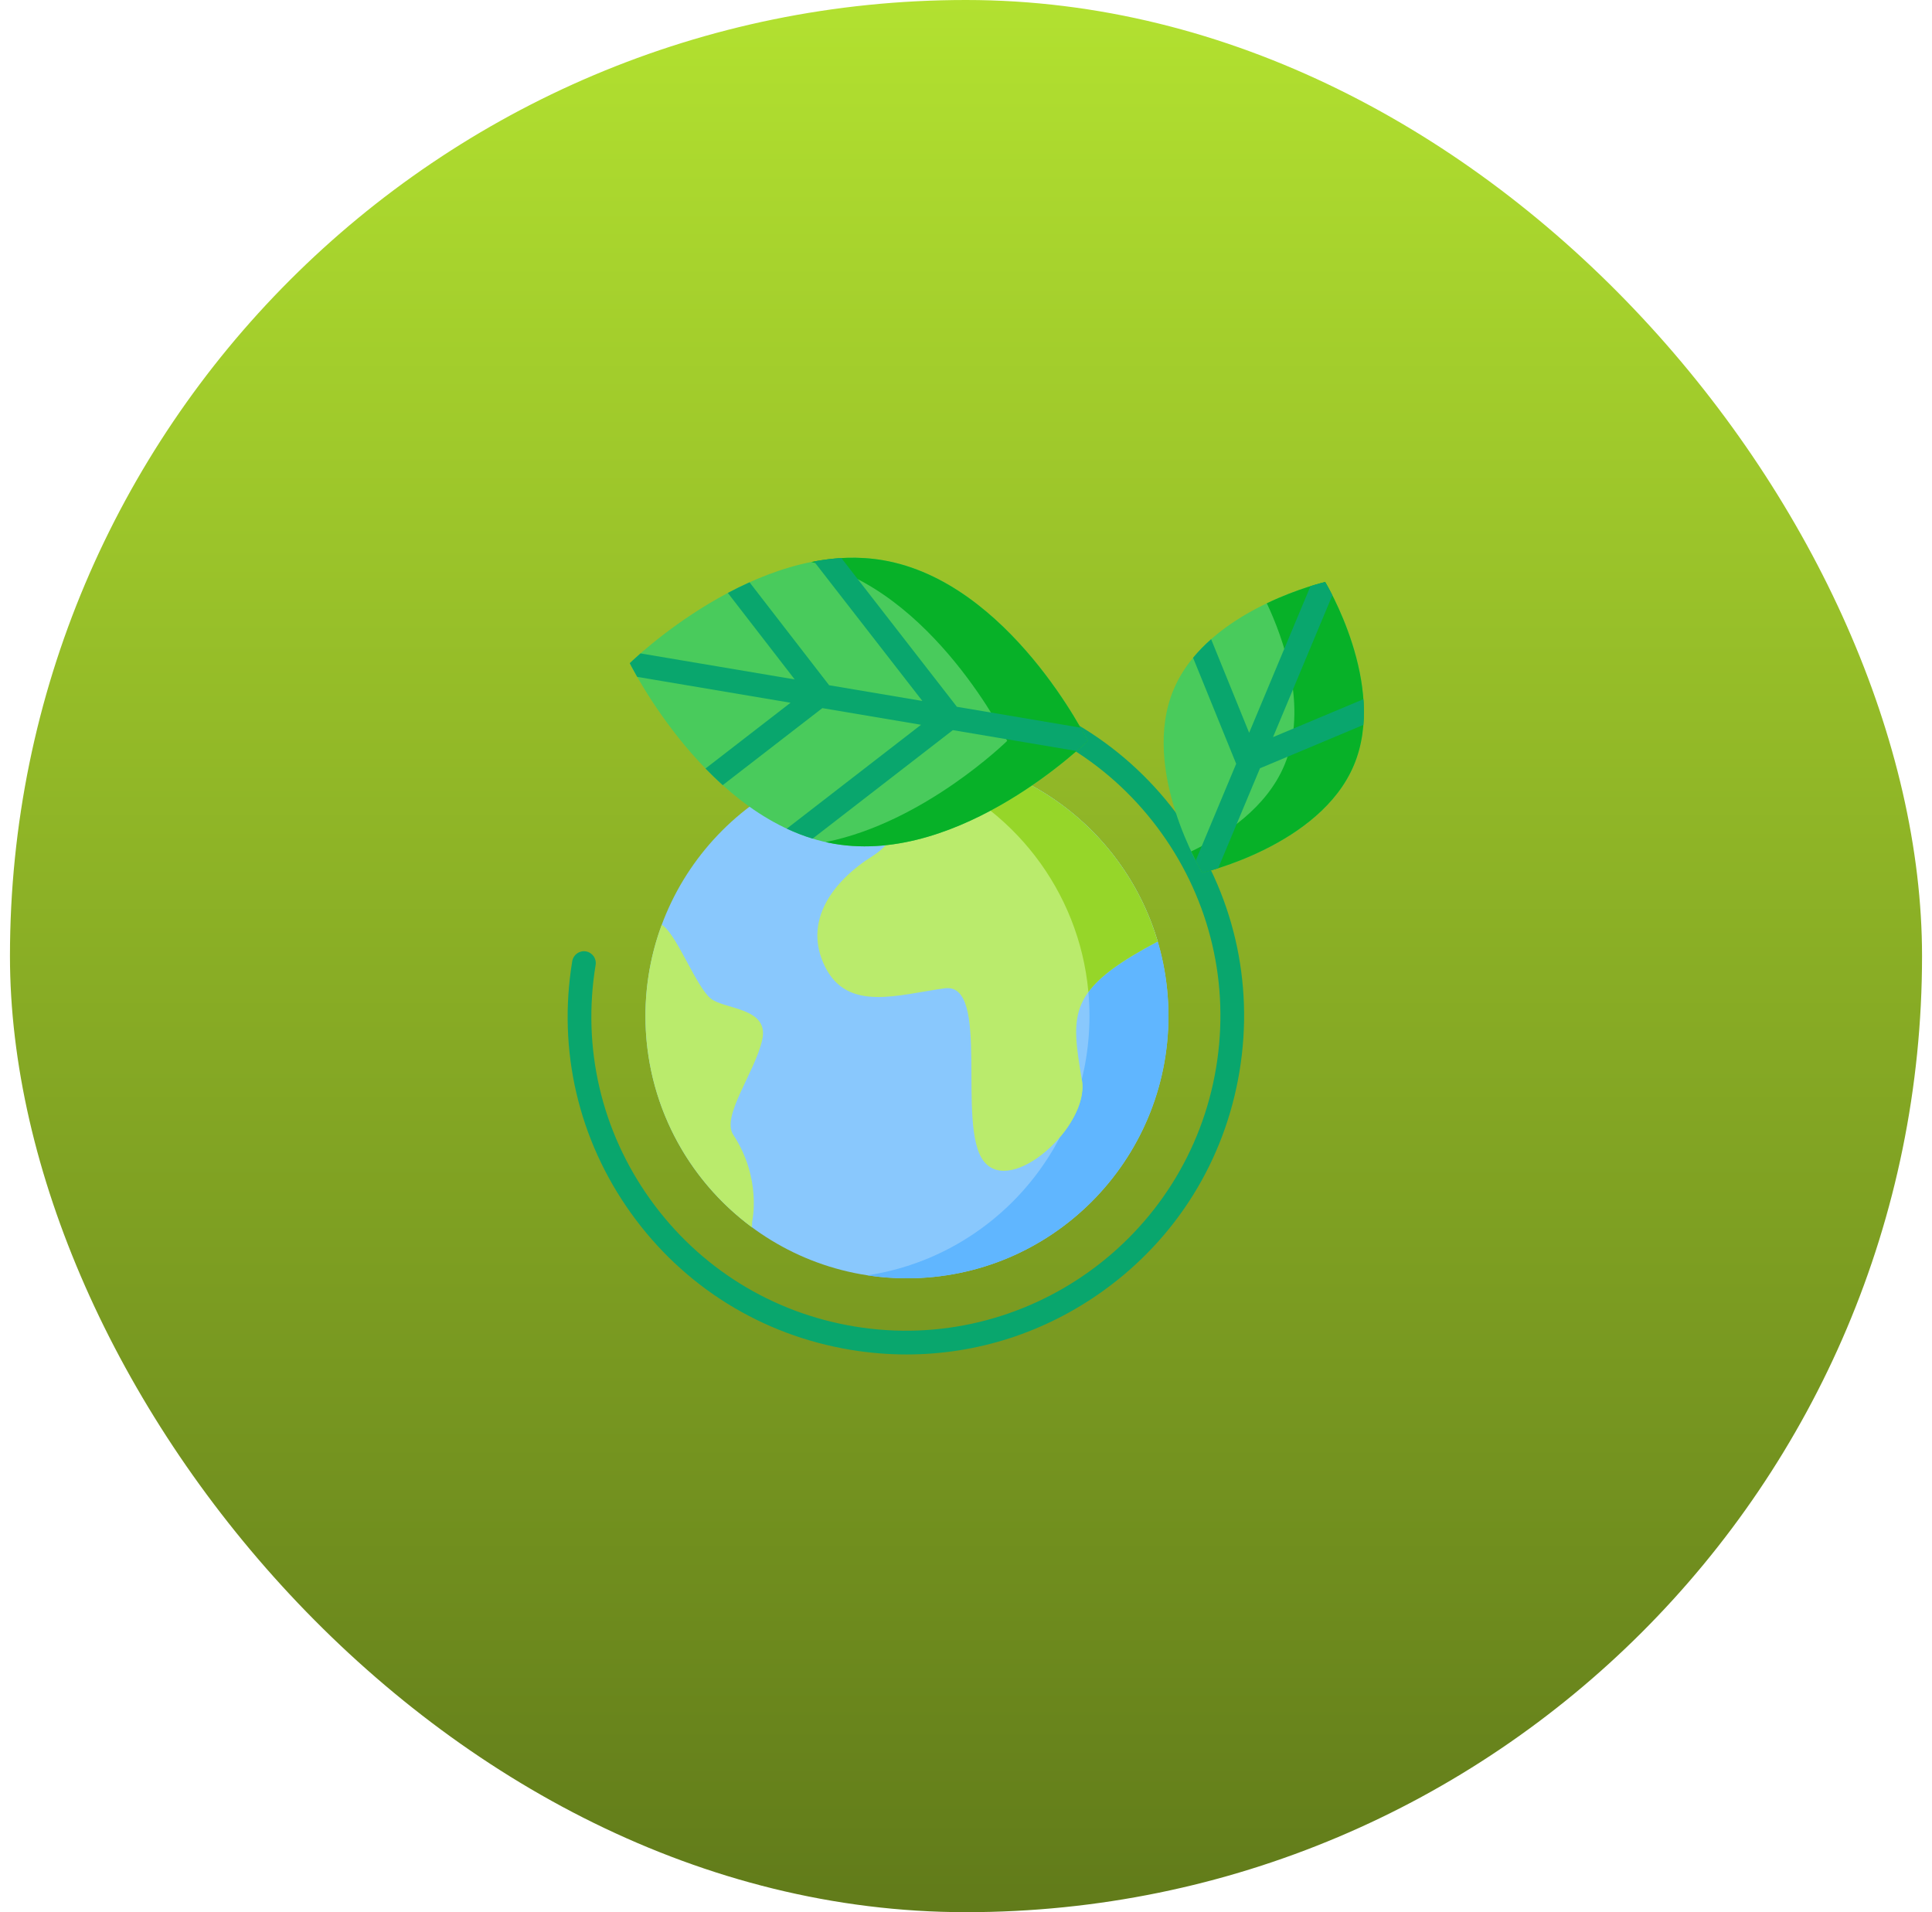 <svg width="97" height="96" viewBox="0 0 97 96" fill="none" xmlns="http://www.w3.org/2000/svg">
<rect x="0.5" width="96" height="96" rx="48" fill="url(#paint0_linear_1_120976)"/>
<path d="M58.664 51.012C58.664 43.742 52.786 37.848 45.535 37.848C38.284 37.848 32.406 43.742 32.406 51.012C32.406 58.282 38.284 64.176 45.535 64.176C52.786 64.176 58.664 58.282 58.664 51.012Z" fill="#89C8FD"/>
<path d="M45.535 37.848C44.861 37.848 44.199 37.899 43.553 37.998C49.863 38.956 54.699 44.418 54.699 51.012C54.699 57.607 49.863 63.068 43.553 64.027C44.209 64.126 44.871 64.176 45.535 64.176C52.786 64.176 58.664 58.282 58.664 51.012C58.664 43.742 52.786 37.848 45.535 37.848Z" fill="#60B6FF"/>
<path d="M43.829 42.964C41.807 44.231 40.29 46.259 41.427 48.54C42.565 50.822 45.093 49.934 47.432 49.618C49.77 49.301 48.001 56.525 49.391 58.299C50.781 60.074 54.7 56.525 54.321 54.244C53.759 50.866 53.562 49.681 58.113 47.273L58.125 47.269C56.591 42.075 51.948 38.221 46.358 37.874L46.357 37.894C46.357 37.894 45.851 41.697 43.829 42.964Z" fill="#BAEB6C"/>
<path d="M53.761 40.753C53.762 40.753 53.763 40.754 53.764 40.755C53.763 40.754 53.762 40.754 53.761 40.753ZM55.366 42.288C55.366 42.289 55.367 42.289 55.367 42.289L55.366 42.288ZM36.813 56.968C36.206 56.042 37.888 53.864 38.267 52.216C38.646 50.568 36.371 50.695 35.676 50.125C34.98 49.554 34.032 47.083 33.337 46.513L33.226 46.425C32.696 47.853 32.406 49.399 32.406 51.012C32.406 55.363 34.512 59.22 37.757 61.617L37.761 61.341C37.761 61.341 38.267 59.187 36.813 56.968ZM54.32 54.244L54.312 54.194C54.064 55.197 53.698 56.167 53.221 57.084C53.968 56.203 54.467 55.128 54.32 54.244Z" fill="#BAEB6C"/>
<path d="M46.358 37.875L46.357 37.895C46.357 37.895 46.315 38.212 46.206 38.693C50.81 40.436 54.181 44.698 54.645 49.803C55.225 49.009 56.286 48.24 58.112 47.273L58.125 47.269C56.591 42.075 51.948 38.221 46.358 37.875Z" fill="#96D629"/>
<path d="M45.517 68C44.579 68 43.641 67.922 42.715 67.769C38.241 67.03 34.322 64.593 31.681 60.907C29.04 57.221 27.992 52.727 28.731 48.254C28.785 47.93 29.091 47.71 29.415 47.764C29.492 47.776 29.566 47.804 29.632 47.846C29.698 47.887 29.756 47.941 29.801 48.004C29.847 48.068 29.879 48.139 29.897 48.215C29.915 48.291 29.917 48.37 29.904 48.447C29.218 52.608 30.192 56.787 32.648 60.215C35.104 63.642 38.748 65.908 42.909 66.596C51.499 68.015 59.64 62.181 61.059 53.592C61.746 49.432 60.771 45.253 58.315 41.825C55.859 38.397 52.215 36.131 48.054 35.444C47.898 35.418 47.76 35.332 47.668 35.204C47.576 35.075 47.538 34.916 47.564 34.76C47.618 34.436 47.925 34.217 48.248 34.27C52.722 35.009 56.641 37.446 59.282 41.132C61.923 44.818 62.971 49.312 62.232 53.786C61.493 58.26 59.056 62.178 55.37 64.819C52.454 66.908 49.034 68 45.517 68Z" fill="#09A66D"/>
<path d="M41.907 42.366C35.558 41.289 31.619 33.295 31.619 33.295C31.619 33.295 37.974 27.048 44.323 28.125C50.672 29.202 54.611 37.196 54.611 37.196C54.611 37.196 48.255 43.443 41.907 42.366Z" fill="#49CB5C"/>
<path d="M44.324 28.125C43.111 27.919 41.899 27.981 40.73 28.215C46.814 29.581 50.567 37.196 50.567 37.196C50.567 37.196 46.407 41.285 41.456 42.276C41.605 42.309 41.755 42.34 41.907 42.366C48.256 43.443 54.611 37.196 54.611 37.196C54.611 37.196 50.673 29.202 44.324 28.125Z" fill="#07B128"/>
<path d="M54.252 36.532L48.043 35.484L42.243 28.017C41.781 28.044 41.322 28.103 40.87 28.188L46.31 35.192L41.628 34.402L37.633 29.234C37.264 29.4 36.901 29.578 36.543 29.768L39.899 34.11L32.157 32.804C31.81 33.108 31.619 33.295 31.619 33.295C31.619 33.295 31.747 33.554 31.991 33.982L39.691 35.281L35.421 38.583C35.696 38.866 35.984 39.146 36.285 39.418L41.287 35.551L46.243 36.387L39.502 41.602C39.921 41.797 40.353 41.967 40.799 42.103L47.839 36.656L54.052 37.704C54.412 37.39 54.611 37.196 54.611 37.196C54.611 37.196 54.488 36.947 54.252 36.532Z" fill="#09A66D"/>
<path d="M58.929 34.607C60.632 30.576 66.534 29.22 66.534 29.22C66.534 29.22 69.674 34.397 67.97 38.427C66.267 42.457 60.366 43.814 60.366 43.814C60.366 43.814 57.226 38.637 58.929 34.607H58.929Z" fill="#49CB5C"/>
<path d="M66.533 29.22C66.533 29.22 65.191 29.529 63.603 30.288C64.418 32.015 65.71 35.52 64.481 38.427C63.59 40.535 61.55 41.912 59.808 42.745C60.122 43.412 60.366 43.814 60.366 43.814C60.366 43.814 66.267 42.457 67.97 38.427C69.673 34.397 66.533 29.22 66.533 29.22H66.533Z" fill="#07B128"/>
<path d="M68.453 35.103L63.915 37.007L66.894 29.884C66.681 29.463 66.533 29.22 66.533 29.22C66.533 29.22 66.252 29.284 65.796 29.427L62.716 36.789L60.807 32.091C60.483 32.376 60.178 32.686 59.901 33.022L62.065 38.346L60.033 43.205C60.231 43.592 60.366 43.814 60.366 43.814C60.366 43.814 60.671 43.744 61.161 43.588L63.26 38.571L68.451 36.394C68.485 35.963 68.483 35.531 68.453 35.103L68.453 35.103Z" fill="#09A66D"/>
<defs>
<linearGradient id="paint0_linear_1_120976" x1="48.5" y1="0" x2="48.5" y2="96" gradientUnits="userSpaceOnUse">
<stop stop-color="#B2E130"/>
<stop offset="1" stop-color="#617B1A"/>
</linearGradient>
</defs>
</svg>
